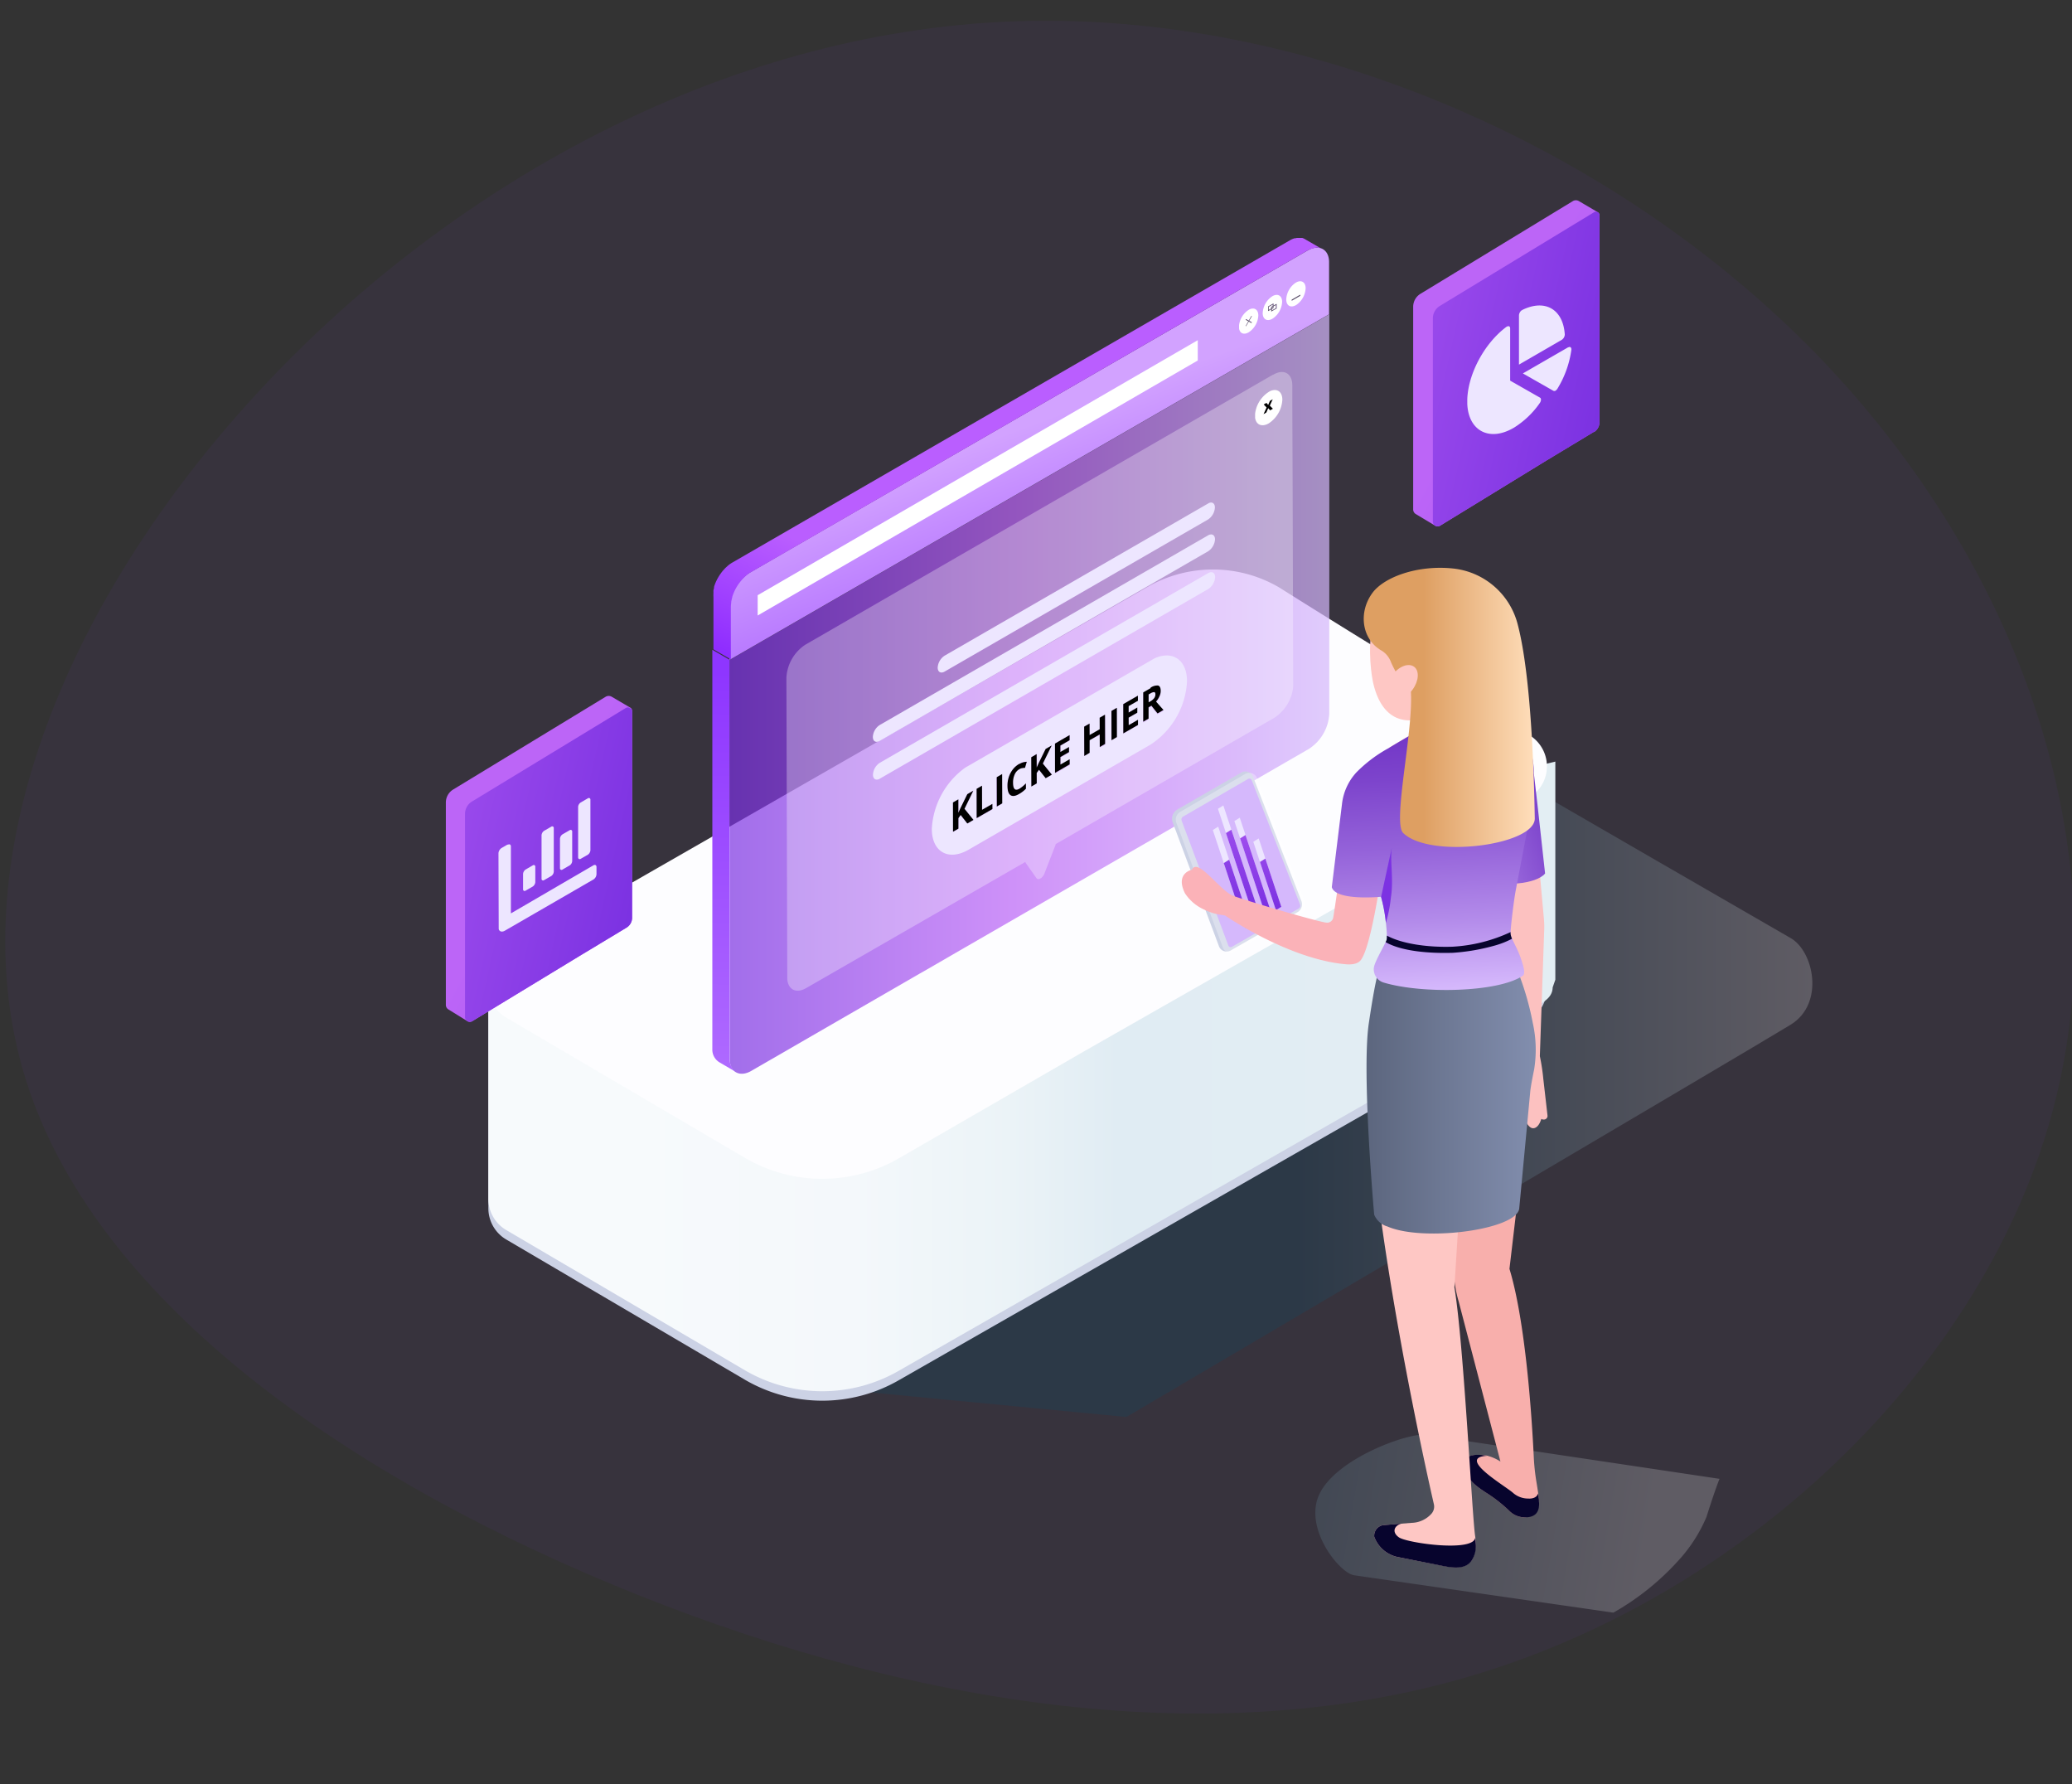 <svg xmlns="http://www.w3.org/2000/svg" xmlns:xlink="http://www.w3.org/1999/xlink" viewBox="0 0 388 334"><rect x="0" y="0" width="388" height="334" fill="#333333" stroke="none"/><defs><style>.cls-1{fill:none;}.cls-2{isolation:isolate;}.cls-3{opacity:0.06;}.cls-4{fill:#7c32e2;}.cls-22,.cls-5{opacity:0.2;mix-blend-mode:multiply;}.cls-6{fill:url(#Degradado_sin_nombre_5);}.cls-7{fill:#ccd2e5;}.cls-8{fill:url(#linear-gradient);}.cls-9{fill:#fdfdff;}.cls-10{opacity:0.7;fill:url(#linear-gradient-2);}.cls-11{fill:url(#linear-gradient-3);}.cls-12{fill:url(#linear-gradient-4);}.cls-13{fill:url(#linear-gradient-5);}.cls-14{clip-path:url(#clip-path);}.cls-15,.cls-25{fill:#fff;}.cls-16{fill:#58595b;}.cls-17,.cls-25{opacity:0.3;}.cls-18{clip-path:url(#clip-path-2);}.cls-19{clip-path:url(#clip-path-3);}.cls-20{fill:#ede6ff;}.cls-21{clip-path:url(#clip-path-4);}.cls-22{fill:url(#linear-gradient-6);}.cls-23{clip-path:url(#clip-path-5);}.cls-24{clip-path:url(#clip-path-6);}.cls-26{fill:#d5b8fc;}.cls-27{fill:url(#linear-gradient-7);}.cls-28{fill:url(#linear-gradient-8);}.cls-29{fill:url(#linear-gradient-9);}.cls-30{fill:url(#linear-gradient-10);}.cls-31{fill:#f8afac;}.cls-32{fill:#07042d;}.cls-33{fill:#fcc1c0;}.cls-34{fill:url(#linear-gradient-11);}.cls-35{fill:#fec7c4;}.cls-36{fill:url(#linear-gradient-12);}.cls-37{fill:#fbb2b8;}.cls-38{fill:url(#linear-gradient-13);}.cls-39{fill:url(#linear-gradient-14);}.cls-40{fill:url(#linear-gradient-15);}.cls-41{fill:url(#linear-gradient-16);}.cls-42{clip-path:url(#clip-path-7);}.cls-43{fill:url(#linear-gradient-17);}.cls-44{fill:url(#linear-gradient-18);}.cls-45{clip-path:url(#clip-path-8);}</style><linearGradient id="Degradado_sin_nombre_5" x1="75.55" y1="206.85" x2="264.53" y2="206.85" gradientTransform="translate(74.86)" gradientUnits="userSpaceOnUse"><stop offset="0.49" stop-color="#005070"/><stop offset="1" stop-color="#fff"/></linearGradient><linearGradient id="linear-gradient" x1="16.59" y1="201.54" x2="216.4" y2="201.54" gradientTransform="translate(74.86)" gradientUnits="userSpaceOnUse"><stop offset="0.13" stop-color="#f7fafc"/><stop offset="0.34" stop-color="#f4f8fb"/><stop offset="0.49" stop-color="#ebf3f7"/><stop offset="0.59" stop-color="#e0ecf3"/><stop offset="0.94" stop-color="#e3eef3"/></linearGradient><linearGradient id="linear-gradient-2" x1="76.57" y1="129.93" x2="188.84" y2="129.93" gradientTransform="matrix(-1, 0, 0, 1, 325.5, 0)" gradientUnits="userSpaceOnUse"><stop offset="0" stop-color="#d5b8fc"/><stop offset="0.52" stop-color="#bc65f7"/><stop offset="1" stop-color="#7c32e2"/></linearGradient><linearGradient id="linear-gradient-3" x1="188.63" y1="125.83" x2="193.89" y2="281.8" gradientTransform="matrix(-1, 0, 0, 1, 325.5, 0)" gradientUnits="userSpaceOnUse"><stop offset="0" stop-color="#8e36ff"/><stop offset="1" stop-color="#d2a2ff"/></linearGradient><linearGradient id="linear-gradient-4" x1="134.82" y1="80.35" x2="114.57" y2="134.09" gradientTransform="matrix(-1, 0, 0, 1, 325.5, 0)" gradientUnits="userSpaceOnUse"><stop offset="0" stop-color="#d2a2ff"/><stop offset="1" stop-color="#8e36ff"/></linearGradient><linearGradient id="linear-gradient-5" x1="150.28" y1="112.66" x2="163.52" y2="142.26" gradientTransform="matrix(-1, 0, 0, 1, 325.5, 0)" gradientUnits="userSpaceOnUse"><stop offset="0" stop-color="#ba5eff"/><stop offset="1" stop-color="#811dff"/></linearGradient><clipPath id="clip-path"><polygon id="SVGID" class="cls-1" points="244.5 56.07 244.49 51.86 232.02 59.05 232.03 63.27 244.5 56.07"/></clipPath><clipPath id="clip-path-2"><polygon class="cls-1" points="147.45 191.81 147.25 122.75 241.99 68.05 242.19 137.11 147.45 191.81"/></clipPath><clipPath id="clip-path-3"><polygon class="cls-1" points="174.51 163.09 174.47 147.34 222.26 119.75 222.31 135.5 174.51 163.09"/></clipPath><clipPath id="clip-path-4"><polygon class="cls-1" points="163.47 146.52 163.43 130.52 227.5 93.53 227.54 109.53 163.47 146.52"/></clipPath><linearGradient id="linear-gradient-6" x1="308.4" y1="289.39" x2="93.75" y2="253" gradientUnits="userSpaceOnUse"><stop offset="0" stop-color="#fff"/><stop offset="0.51" stop-color="#005070"/></linearGradient><clipPath id="clip-path-5"><polygon class="cls-1" points="235.04 80.74 235.02 74.85 240.15 71.89 240.17 77.78 235.04 80.74"/></clipPath><clipPath id="clip-path-6"><polygon class="cls-1" points="236.61 77.53 236.61 75.74 238.35 74.73 238.36 76.52 236.61 77.53"/></clipPath><linearGradient id="linear-gradient-7" x1="51.12" y1="243.02" x2="56.06" y2="224.05" gradientTransform="matrix(-0.97, -0.3, 0.43, 1.16, 185.44, -97.05)" gradientUnits="userSpaceOnUse"><stop offset="0" stop-color="#7c32e2"/><stop offset="1" stop-color="#bc65f7"/></linearGradient><linearGradient id="linear-gradient-8" x1="53.28" y1="243.74" x2="58.53" y2="223.54" xlink:href="#linear-gradient-7"/><linearGradient id="linear-gradient-9" x1="56.01" y1="244.34" x2="62.28" y2="220.24" xlink:href="#linear-gradient-7"/><linearGradient id="linear-gradient-10" x1="59.51" y1="245.25" x2="65.79" y2="221.15" xlink:href="#linear-gradient-7"/><linearGradient id="linear-gradient-11" x1="299.79" y1="146.91" x2="263.82" y2="161.18" gradientUnits="userSpaceOnUse"><stop offset="0" stop-color="#6a2bc2"/><stop offset="0.13" stop-color="#6f32c5"/><stop offset="0.32" stop-color="#7d44cc"/><stop offset="0.54" stop-color="#9462d9"/><stop offset="0.78" stop-color="#b38bea"/><stop offset="1" stop-color="#d5b8fc"/></linearGradient><linearGradient id="linear-gradient-12" x1="255.91" y1="202.13" x2="287.6" y2="202.13" gradientUnits="userSpaceOnUse"><stop offset="0" stop-color="#5c667e"/><stop offset="1" stop-color="#828eae"/></linearGradient><linearGradient id="linear-gradient-13" x1="266.83" y1="126.93" x2="269.88" y2="185.16" xlink:href="#linear-gradient-11"/><linearGradient id="linear-gradient-14" x1="255.35" y1="132.46" x2="287.34" y2="132.46" gradientUnits="userSpaceOnUse"><stop offset="0.35" stop-color="#de9f62"/><stop offset="1" stop-color="#ffdebb"/></linearGradient><linearGradient id="linear-gradient-15" x1="98.58" y1="159.44" x2="198.78" y2="214.66" gradientUnits="userSpaceOnUse"><stop offset="0" stop-color="#bc65f7"/><stop offset="1" stop-color="#7c32e2"/></linearGradient><linearGradient id="linear-gradient-16" x1="119.31" y1="165.54" x2="43.6" y2="148.62" gradientTransform="matrix(1, 0, 0, 1, 0, 0)" xlink:href="#linear-gradient-7"/><clipPath id="clip-path-7"><polygon class="cls-1" points="93.39 174.91 93.34 159.09 111.7 148.5 111.74 164.31 93.39 174.91"/></clipPath><linearGradient id="linear-gradient-17" x1="279.73" y1="66.66" x2="379.93" y2="121.89" xlink:href="#linear-gradient-15"/><linearGradient id="linear-gradient-18" x1="300.46" y1="72.77" x2="224.75" y2="55.84" gradientTransform="matrix(1, 0, 0, 1, 0, 0)" xlink:href="#linear-gradient-7"/><clipPath id="clip-path-8"><polygon class="cls-1" points="274.79 85.1 274.73 64 294.22 52.75 294.28 73.85 274.79 85.1"/></clipPath></defs><g class="cls-2"><g id="Layer_1" data-name="Layer 1"><g class="cls-3"><path class="cls-4" d="M340.45,66.63c38.15,39.45,56.69,92.94,44.06,140.83s-56.37,90.17-107.65,105.88-110.2,4.91-162.14-16.68-97.14-54-109.86-94.46,7.05-89,42.75-128S135.07,6,189.8,4,302.29,27.25,340.45,66.63Z"/></g><g class="cls-5"><path class="cls-6" d="M288.26,148.43s42.79,24.76,47.07,27.2,6.42,12.23,0,16.2-124.4,73.45-124.4,73.45l-60.53-5.81Z"/></g><path class="cls-7" d="M204.69,165.22H176.86L91.45,185.49v40.6h0a6.79,6.79,0,0,0,3.41,6l44.76,26.29a28.72,28.72,0,0,0,28.72,0L286.24,191a6.74,6.74,0,0,0,3.4-5.75h0V144.35Z"/><path class="cls-8" d="M204.69,163.45H176.86L91.45,183.72v40.6h0a6.79,6.79,0,0,0,3.41,6l44.76,26.29a28.72,28.72,0,0,0,28.72,0l117.9-67.44c2.22-1.28,4.46-2.07,4.51-4.31l.5-1.44V142.58Z"/><path class="cls-9" d="M286.24,149.4,202.8,196.94l-34.46,19.9a28.72,28.72,0,0,1-28.72,0L94.86,190.55a6.85,6.85,0,0,1,0-11.84l119.93-68.77a24.58,24.58,0,0,1,24.68,0S280.76,136,282,135.07l.24.15,4.06,2.35A6.84,6.84,0,0,1,286.24,149.4Z"/><path class="cls-10" d="M248.92,58.84v74.78a8.37,8.37,0,0,1-3.79,6.57l-63.21,36.49-1.27.73-7.19,4.16-1.27.72L140.66,200.5c-2.1,1.21-4,.25-4-2.18V123.54Z"/><path class="cls-11" d="M136.65,198.32V123.54l-3.26-1.89v74.78a2.77,2.77,0,0,0,1.31,2.44l3.26,1.9A2.79,2.79,0,0,1,136.65,198.32Z"/><path class="cls-12" d="M244.88,46.88c2.1-1.21,4-.23,4,2.18v9.78l-112.27,64.7,0-9.78a8.36,8.36,0,0,1,3.79-6.56Z"/><path class="cls-13" d="M246.34,46.38h0a2.52,2.52,0,0,1,.62,0h0a2.16,2.16,0,0,1,.55.21h0l-3.27-1.89,0,0-.19-.09-.2-.07-.13,0h-.08l-.23,0h-.39l-.15,0-.33.07-.15,0-.13.05-.17.06a5.16,5.16,0,0,0-.53.26L137.15,105.31a5.71,5.71,0,0,0-.72.49l-.22.19-.33.3-.15.15-.12.14-.14.15c-.11.12-.21.24-.31.37a1.71,1.71,0,0,1-.11.14.35.35,0,0,1-.05.08l-.09.13a3.62,3.62,0,0,0-.22.32c-.07.11-.14.22-.2.33l0,0v0l-.15.26a3.18,3.18,0,0,0-.16.32c-.05.1-.1.2-.14.3v0h0c-.05.11-.1.23-.14.34s-.09.24-.13.36l-.06.19,0,.07s0,.09,0,.13-.08.29-.11.44a2.34,2.34,0,0,0,0,.26l0,.14a.5.5,0,0,1,0,.12,6.59,6.59,0,0,0,0,.75l0,9.78,3.26,1.89,0-9.78a6.64,6.64,0,0,1,.07-.87l0-.13a6.2,6.2,0,0,1,.19-.83s0-.05,0-.08a8.16,8.16,0,0,1,.33-.9h0a8.25,8.25,0,0,1,.45-.89v0a8.67,8.67,0,0,1,.53-.81l.06-.07c.17-.23.36-.46.55-.67a1.59,1.59,0,0,1,.13-.13c.15-.16.31-.31.47-.45l.22-.19a5.48,5.48,0,0,1,.72-.5L244.88,46.88a4.78,4.78,0,0,1,.7-.32l.13,0A3.13,3.13,0,0,1,246.34,46.38Z"/><g id="action"><g class="cls-2"><g class="cls-14"><path class="cls-15" d="M233.84,60l.5-.87.08,0-.51.87.51.29-.07.12-.51-.28-.5.87-.07,0,.5-.87-.5-.29.06-.12.51.28m0-2A4,4,0,0,0,232,61.16c0,1.17.81,1.64,1.82,1.06a4,4,0,0,0,1.81-3.15c0-1.17-.82-1.64-1.82-1.06"/><path class="cls-15" d="M238.46,57.36v.31l-.28.16v.29l.76-.44v-.59l-.47.27m-.29.17v.17l.17-.1v-.17l-.17.1m-.59-.08V58l.47-.28v-.29l.29-.17V57l-.76.44m1.48.3-1,.57V57.9l-.59.34v-.86l1-.57v.42l.59-.34v.86m-.8-2.3a4,4,0,0,0-1.82,3.16c0,1.17.82,1.64,1.83,1.06a4,4,0,0,0,1.81-3.15c0-1.17-.82-1.64-1.82-1.07"/><path class="cls-15" d="M243.47,55.38l-1.58.92v-.2l1.58-.92v.2m-.8-2.48a4,4,0,0,0-1.81,3.16c0,1.17.82,1.64,1.83,1.06a4,4,0,0,0,1.8-3.16c0-1.16-.82-1.63-1.82-1.06"/><polyline class="cls-16" points="233.34 59.75 233.84 60.03 234.34 59.16 234.42 59.2 233.91 60.08 234.42 60.36 234.35 60.48 233.84 60.2 233.34 61.07 233.27 61.03 233.77 60.16 233.27 59.87 233.34 59.75"/><path class="cls-16" d="M238.94,57.68l-.76.44v-.29l.28-.16v-.31l.47-.27v.59m-.6-.08-.17.1v-.17l.17-.1v.17m0-.3-.29.17v.29l-.47.28v-.59l.76-.44v.29m-.87.08v.86l.59-.34v.42l1-.57v-.86l-.59.34v-.42l-1,.57"/><polyline class="cls-16" points="241.89 56.1 243.47 55.18 243.47 55.38 241.89 56.3 241.89 56.1"/></g></g></g><polygon class="cls-15" points="141.88 115.23 224.29 67.49 224.29 63.69 141.88 111.43 141.88 115.23"/><g class="cls-17"><g class="cls-2"><g class="cls-18"><path class="cls-15" d="M238.4,70.13l-87.55,50.54a7.91,7.91,0,0,0-3.59,6.2v3.21l.15,52.87c0,2.27,1.62,3.19,3.61,2L192,161.37a.64.64,0,0,0,.08.19l1,1.42,1,1.41c.17.25.47.25.77.07a1.92,1.92,0,0,0,.76-1l1-2.58,1-2.57a1.82,1.82,0,0,0,.08-.29l40.92-23.63a7.85,7.85,0,0,0,3.58-6.19L242,75.38V72.17c0-2.28-1.62-3.19-3.6-2"/></g></g></g><g class="cls-2"><g class="cls-19"><path class="cls-20" d="M215.4,129.86l-.31.17v1.48l.33-.18a2.31,2.31,0,0,0,.71-.6,1.18,1.18,0,0,0,.23-.71c0-.26-.09-.39-.24-.42a1.45,1.45,0,0,0-.72.26m-35.94,22.3.4-.87,1.28-2.61,1.12-.65-1.65,3.39,1.68,2.08-1.15.67-1.25-1.6-.42.6v2l-1,.58v-5.48l1-.58v2.51m3.43,1v-5.48l1-.59v4.52l1.93-1.11v1l-3,1.7m3.78-2.18,0-5.48,1-.59,0,5.48-1,.59m7.46-7.29.4-.87,1.28-2.61,1.13-.65L195.28,143,197,145l-1.14.66-1.26-1.58-.43.6v1.95l-1,.59,0-5.48,1-.59v2.51m3.43,1V139.2l2.74-1.58v1l-1.73,1v1.2l1.62-.93v1l-1.61.93v1.41l1.73-1v1l-2.74,1.58m6.48-7.07,1.89-1.09v-2.15l1-.58,0,5.48-1,.58v-2.36L204,138.58v2.36l-1,.59,0-5.48,1-.59v2.15m4.1,1V133.1l1-.59V138l-1,.59m2.21-1.28v-5.48l2.74-1.58v.95l-1.74,1v1.21l1.62-.94v1l-1.61.93v1.41l1.74-1v1l-2.75,1.58m3.74-2.16v-5.48l1.38-.8a2.15,2.15,0,0,1,1.44-.42c.32.09.47.42.47,1a2.3,2.3,0,0,1-.23,1,3.78,3.78,0,0,1-.64,1c.71.81,1.18,1.34,1.4,1.57l-1.12.65-1.15-1.45-.53.31v2.11l-1,.58M190.8,148.66c-.69.4-1.22.47-1.59.19s-.55-.85-.55-1.76a5.09,5.09,0,0,1,.26-1.65,4.78,4.78,0,0,1,.78-1.44,4.1,4.1,0,0,1,1.18-1,2.87,2.87,0,0,1,1.4-.42l-.33,1.13a4.75,4.75,0,0,0-.53.05,1.56,1.56,0,0,0-.53.2,2.09,2.09,0,0,0-.88,1,3.57,3.57,0,0,0-.31,1.55q0,1.83,1.2,1.14a6.27,6.27,0,0,0,1.21-1v1a5.67,5.67,0,0,1-1.31,1m24.61-25-34.09,19.67a15.16,15.16,0,0,0-6.83,11.84c0,4.33,3.11,6.09,6.88,3.92l34.08-19.68a15.09,15.09,0,0,0,6.83-11.84c0-4.33-3.1-6.09-6.87-3.91"/><polyline points="182.26 148.03 181.14 148.68 179.86 151.29 179.46 152.16 179.46 149.65 178.45 150.23 178.46 155.71 179.47 155.13 179.47 153.17 179.89 152.57 181.14 154.17 182.29 153.5 180.61 151.42 182.26 148.03"/><polyline points="183.89 147.09 182.88 147.68 182.89 153.16 185.84 151.46 185.83 150.5 183.9 151.61 183.89 147.09"/><polyline points="187.66 144.91 186.65 145.5 186.67 150.98 187.68 150.4 187.66 144.91"/><path d="M190.88,143a4.1,4.1,0,0,0-1.18,1,4.78,4.78,0,0,0-.78,1.44,5.09,5.09,0,0,0-.26,1.65c0,.91.18,1.49.55,1.76s.9.21,1.59-.19a5.67,5.67,0,0,0,1.31-1v-1a6.27,6.27,0,0,1-1.21,1q-1.2.69-1.2-1.14A3.57,3.57,0,0,1,190,145a2.09,2.09,0,0,1,.88-1,1.56,1.56,0,0,1,.53-.2,4.75,4.75,0,0,1,.53-.05l.33-1.13a2.87,2.87,0,0,0-1.4.42"/><polyline points="196.94 139.56 195.81 140.21 194.53 142.81 194.13 143.69 194.12 141.18 193.11 141.77 193.13 147.25 194.14 146.66 194.13 144.71 194.56 144.11 195.81 145.69 196.97 145.03 195.28 142.95 196.94 139.56"/><polyline points="200.29 137.62 197.55 139.21 197.56 144.69 200.3 143.1 200.3 142.14 198.57 143.14 198.57 141.73 200.18 140.8 200.18 139.85 198.56 140.78 198.56 139.58 200.29 138.58 200.29 137.62"/><polyline points="206.92 133.79 205.92 134.37 205.93 136.52 204.04 137.61 204.03 135.46 203.02 136.04 203.04 141.53 204.04 140.94 204.04 138.58 205.93 137.49 205.94 139.85 206.94 139.27 206.92 133.79"/><polyline points="209.14 132.51 208.13 133.1 208.14 138.58 209.15 137.99 209.14 132.51"/><polyline points="213.08 130.24 210.34 131.82 210.35 137.3 213.1 135.72 213.1 134.75 211.36 135.76 211.35 134.35 212.97 133.42 212.97 132.46 211.35 133.4 211.35 132.19 213.09 131.19 213.08 130.24"/><path d="M215.09,131.51V130l.31-.17a1.45,1.45,0,0,1,.72-.26c.15,0,.24.16.24.42a1.18,1.18,0,0,1-.23.71,2.31,2.31,0,0,1-.71.6l-.33.18m.37-2.65-1.38.8v5.48l1-.58v-2.11l.53-.31,1.15,1.45,1.12-.65c-.22-.23-.69-.76-1.4-1.57a3.78,3.78,0,0,0,.64-1,2.3,2.3,0,0,0,.23-1c0-.55-.15-.88-.47-1a2.15,2.15,0,0,0-1.44.42"/></g></g><g class="cls-2"><g class="cls-21"><path class="cls-20" d="M226.2,94.28l-49.31,28.47a2.87,2.87,0,0,0-1.3,2.24c0,.82.59,1.15,1.3.74l49.32-28.47A2.87,2.87,0,0,0,227.5,95c0-.82-.58-1.15-1.3-.74"/><path class="cls-20" d="M226.22,100.23l-61.48,35.5a2.83,2.83,0,0,0-1.29,2.23c0,.82.58,1.16,1.3.74l61.48-35.49a2.87,2.87,0,0,0,1.29-2.24c0-.82-.59-1.15-1.3-.74"/><path class="cls-20" d="M226.24,107.3l-61.48,35.5a2.83,2.83,0,0,0-1.29,2.24c0,.82.58,1.15,1.3.74l61.48-35.5a2.85,2.85,0,0,0,1.29-2.24c0-.82-.59-1.15-1.3-.74"/></g></g><path class="cls-22" d="M319.55,284a28.45,28.45,0,0,1-4.73,7.57,48.9,48.9,0,0,1-12.7,10.34l-48.57-7c-2.85-.5-9.59-9-6.41-15.34,3.42-6.8,17-11.44,19.8-10.94L322,276.86C321.09,279.08,319.55,284,319.55,284Z"/><g class="cls-2"><g class="cls-23"><path class="cls-15" d="M237.59,73.37A5.64,5.64,0,0,0,235,77.8c0,1.62,1.16,2.28,2.58,1.46a5.66,5.66,0,0,0,2.55-4.42c0-1.63-1.16-2.29-2.57-1.47"/></g></g><g class="cls-2"><g class="cls-24"><path d="M238.33,74.75l-.52.3-.33.76-.33-.39-.51.3.54.57-.57,1.24.52-.3.35-.81.36.4.52-.3-.58-.58.55-1.19"/></g></g><path class="cls-7" d="M219.61,154l8.65,23.15a1.53,1.53,0,0,0,2.2.79l12.5-7.16a1.71,1.71,0,0,0,.74-2.09l-9.06-23.28a1.53,1.53,0,0,0-2.2-.77l-12,6.93A2,2,0,0,0,219.61,154Z"/><path class="cls-25" d="M220.27,154,229,177.4a1.52,1.52,0,0,0,2.2.79l12.5-7.16a1.69,1.69,0,0,0,.74-2.08l-9.06-23.29a1.54,1.54,0,0,0-2.2-.77L221,152A1.69,1.69,0,0,0,220.27,154Z"/><path class="cls-26" d="M230.45,177.32a.44.44,0,0,1-.43-.3l-8.75-23.39a.63.63,0,0,1,.27-.75l12.19-7.06a.46.46,0,0,1,.23-.06.46.46,0,0,1,.43.29l9.05,23.29a.61.61,0,0,1-.27.76l-12.49,7.16A.46.46,0,0,1,230.45,177.32Z"/><polygon class="cls-20" points="234.69 157.6 235.7 156.97 239.94 169.77 238.93 170.4 234.69 157.6"/><polygon class="cls-20" points="231.15 153.72 232.16 153.09 238.05 170.85 237.04 171.48 231.15 153.72"/><polygon class="cls-20" points="228.07 151.42 229.08 150.79 236.1 171.96 235.09 172.59 228.07 151.42"/><polygon class="cls-20" points="227.11 155.39 228.12 154.76 234.2 173.09 233.19 173.72 227.11 155.39"/><polygon class="cls-27" points="235.94 161.37 236.95 160.74 239.94 169.77 238.93 170.4 235.94 161.37"/><polygon class="cls-28" points="232.22 156.96 233.23 156.33 238.05 170.85 237.04 171.48 232.22 156.96"/><polygon class="cls-29" points="229.57 155.96 230.58 155.33 236.1 171.96 235.09 172.59 229.57 155.96"/><polygon class="cls-30" points="229.16 161.58 230.17 160.95 234.2 173.09 233.19 173.72 229.16 161.58"/><path class="cls-31" d="M270.24,205.3l2,33a22.69,22.69,0,0,0,.9,5.32l7.83,30a8.22,8.22,0,0,0-3.17-1.23l-1,0h-.56a2.18,2.18,0,0,0-2,1.49,3.56,3.56,0,0,0-.09.39s0,2.21,2.72,4.2c.38.29.9.64,1.45,1a27.2,27.2,0,0,1,4.29,3.35,4.09,4.09,0,0,0,2.68,1.24,2.78,2.78,0,0,0,2.91-2.95c0-.17,0-.47-.06-.77,0-.13,0-.27-.05-.4s0-.27-.05-.39c-.1-.68-.22-1.45-.34-2.17a40.31,40.31,0,0,1-.5-4.89c-.35-7.11-1.51-25-4.54-34.94l4.22-35.84Z"/><path class="cls-32" d="M274.14,274.27s0,2.21,2.72,4.2c.38.29.9.64,1.45,1a27.2,27.2,0,0,1,4.29,3.35,4.09,4.09,0,0,0,2.68,1.24c1.66.08,3.12-.45,2.91-2.95,0-.17,0-.47-.06-.77,0-.13,0-.27-.05-.4a2.73,2.73,0,0,1-.05-.39c-.2.84-1.13,1.06-1.85,1a4.29,4.29,0,0,1-2.78-1c-1.32-1.26-10.81-6.68-4.94-7l-.7-.12c-2.82-.33-3.25.61-3.53,1.46A3.56,3.56,0,0,0,274.14,274.27Z"/><path class="cls-33" d="M281.66,205.84l.53-3.92a4.85,4.85,0,0,1,.47-1.53l.46-.94a6.23,6.23,0,0,0,.63-3.37l-1.95-21.74a19.54,19.54,0,0,0-.26-2.53c-.66-3.78-2.59-15.08-3-18.21a1.41,1.41,0,0,1,1.24-1.59l6-.68a1.41,1.41,0,0,1,1.57,1.28L289.11,172a17,17,0,0,1,.06,2l-.82,23.73A38.09,38.09,0,0,1,289,202l.78,6.81a.68.68,0,0,1-.57.78h-.07a.69.69,0,0,1-.51-.12c-.29.92-.71,1.55-1.29,1.72-2.11.6-3.22-7-3.22-7s-.51,1.61-.65,2.15a1.1,1.1,0,0,1-1.08.88C281.47,207.16,281.51,206.26,281.66,205.84Z"/><path class="cls-34" d="M289.33,163.53c-1.61,2-8.18,2.57-10.23,1-6.51-4.94-3.67-20.88-3.67-20.88l11.81,1.23.73,6.34Z"/><path class="cls-35" d="M259,285.53l5.31-.43a5.15,5.15,0,0,0,3.75-1.72,2,2,0,0,0,.44-1.8c-2.94-12.79-17.64-80.91-10.3-96.38,8.19-17.28,26-3.54,26-3.54s5.34,12.66,2.71,20c-2.36,6.63-12.69,9.39-12.69,9.39L272.35,241c1.78,10.73,3.34,43.59,3.91,46.74a7,7,0,0,1-.63,4.33c-1.33,2-4.36,1.29-6.69.82L262,291.55a6,6,0,0,1-4.66-3.84A2,2,0,0,1,259,285.53Z"/><path class="cls-36" d="M287.29,200.18c-.27,1.34-.55,2.68-.72,4l-2.08,22.07c-.46,3.88-17,6.16-24.09,3.6-.19-.07-.38-.14-.55-.22a3.83,3.83,0,0,1-2.52-2.22s-2.39-26.62-1-35.9c.39-2.58,1.4-9.35,2.26-11,8.86-16.95,25.54,1.1,25.54,1.1a53.07,53.07,0,0,1,2.9,9.9A23.08,23.08,0,0,1,287.29,200.18Z"/><path class="cls-32" d="M259,285.53l3.41-.28c-1.36.38-1.81,1.62-.44,2.57,1.56,1.08,14.24,2.86,14.29-.05.06.58.09,1,.1,1.26a5.23,5.23,0,0,1-.73,3.07c-1.32,2.07-4.36,1.29-6.69.82L262,291.55a6,6,0,0,1-4.66-3.84A2,2,0,0,1,259,285.53Z"/><path class="cls-37" d="M274.18,139.43a8.58,8.58,0,0,1-5.52,2.79,11.22,11.22,0,0,1-2.73-.35c-1.63-.45-4.43-1.36-5.85-1.84.47-.29.95-.59,1.44-.87l1.7-1,6.14-3.55,3.86,1.34A2.17,2.17,0,0,1,274.18,139.43Z"/><path class="cls-37" d="M250.59,165.44c-.36,2.77-.83,5.8-.94,6.38a1.15,1.15,0,0,1-1.18.92c-1,0-13.05-3.47-17.48-5-2.49-.89-6.7-7.31-7.79-4.91,0,0-3.18.61-1.31,4.4a8.33,8.33,0,0,0,3.65,3.08,10.65,10.65,0,0,0,3.38,1,4.59,4.59,0,0,1,.51.1c.25.18,12,8.19,22.57,9.11,1.85.17,2.52-.43,2.75-.69,1.43-1.62,2.84-9.43,3.43-13Z"/><path class="cls-38" d="M282.87,174.5a2.42,2.42,0,0,0,0,.36,3.44,3.44,0,0,0,.28.88c.4.92,1.13,2.2,1.57,3.49.6,1.74,1,3.1.39,3.47-4.6,3.09-18.8,3.41-26,1.25a2.59,2.59,0,0,1-1.85-2.69c.07-1,1.53-3.43,2.21-4.88.07-.13.12-.26.17-.37a2.8,2.8,0,0,0,.06-.85c0-.66-.09-1.61-.19-2.54a29.79,29.79,0,0,0-.89-4.73s-8.49.83-9.23-1.8l1.91-15.57a10.44,10.44,0,0,1,2.7-5.92,25.78,25.78,0,0,1,5.78-4.4l.3-.17,1.44-.87,1.7-1,1.29-.74,4.85-2.81.52-.3c.41-.2,3.54,1.53,3.95,1.36a11.3,11.3,0,0,1,3-.81c5.24-.69,10.45,2.39,10.4,10l-1.3,10.82-2.12,11.13C283.44,168.87,282.94,173.12,282.87,174.5Z"/><path class="cls-35" d="M257.17,128c1.78,7.47,6.81,8,11.43,5.57,5.15-2.71,8.14-9,8.29-13.49.23-6.87-4.24-11.19-9.94-11.38C254,108.26,256.55,125.41,257.17,128Z"/><path class="cls-37" d="M273.84,123.85v15c0,.7-.65,1.38-1.83,1.81a8.21,8.21,0,0,1-6.46-.43,1.72,1.72,0,0,1-.92-1.38s0-15,0-15Z"/><path class="cls-39" d="M257,111c2.21-3,8.55-5.29,15.18-4.56a14,14,0,0,1,12,10.37c2.72,10.25,3.12,30.76,3.22,36.39.09,5.06-19.67,7.65-24.66,2.73-2-2,1.95-19.08,1.46-26.46a17.71,17.71,0,0,1-3.76-5.59,4.21,4.21,0,0,0-1.73-2.08,4.32,4.32,0,0,1-.53-.34C255,119.27,254.4,114.54,257,111Z"/><path class="cls-35" d="M260.81,126.3c-1.19,1.58-1.32,3.5-.29,4.27s2.84.12,4-1.47,1.32-3.5.29-4.27S262,124.71,260.81,126.3Z"/><path class="cls-4" d="M260.46,168a25.83,25.83,0,0,1-.94,4.77,29.08,29.08,0,0,0-.9-4.84l2-9.2C260.27,161.21,261,164.54,260.46,168Z"/><path class="cls-32" d="M283.14,175.74a15.66,15.66,0,0,1-3.05,1.23,38.22,38.22,0,0,1-8.06,1.41c-4.42.13-9.56-.28-12.56-2,.07-.13.12-.26.17-.37a2.8,2.8,0,0,0,.06-.85c2.88,1.56,7.7,2.22,12.24,2.08a29.48,29.48,0,0,0,10.93-2.74,2.42,2.42,0,0,0,0,.36A3.44,3.44,0,0,0,283.14,175.74Z"/><path class="cls-40" d="M118.37,133.08v38.77a2.18,2.18,0,0,1-1,1.79l-.08.05L108.48,179l-20,12.15a.88.88,0,0,1-1,0L84,189a1,1,0,0,1-.51-.88V150.25a2.86,2.86,0,0,1,1.4-2.46l28.53-17.35a1.12,1.12,0,0,1,1.13,0l3.41,2a.37.37,0,0,1,.12.07A.67.67,0,0,1,118.37,133.08Z"/><path class="cls-41" d="M118.37,133.08v38.77a2.18,2.18,0,0,1-1,1.79l-.08.05L108.48,179l-20,12.15a.88.88,0,0,1-1,0,.89.89,0,0,1-.4-.73V152.36a2.72,2.72,0,0,1,1.31-2.31l28.86-17.54a.7.7,0,0,1,.61,0,.37.37,0,0,1,.12.07A.67.67,0,0,1,118.37,133.08Z"/><g class="cls-2"><g class="cls-42"><path class="cls-20" d="M95.06,158.1l-1.14.66a1.28,1.28,0,0,0-.58,1l0,13.84c0,.73.52,1,1.16.66l16.63-9.61a1.24,1.24,0,0,0,.57-1v-1.32c0-.36-.26-.51-.58-.33L95.67,171l0-12.53c0-.36-.26-.5-.58-.32m8.15-3.39-1.37.79a1.12,1.12,0,0,0-.46.8l0,8.17a.29.29,0,0,0,.46.26l1.38-.79a1.09,1.09,0,0,0,.45-.79l0-8.18a.29.29,0,0,0-.46-.26m3.45.66-1.37.79a1.1,1.1,0,0,0-.46.79v5.53a.29.29,0,0,0,.46.27l1.38-.8a1.06,1.06,0,0,0,.45-.79v-5.53a.29.29,0,0,0-.46-.26M99.78,162l-1.37.8a1.1,1.1,0,0,0-.46.79v2.9a.29.29,0,0,0,.46.26l1.37-.79a1.12,1.12,0,0,0,.46-.8v-2.89a.29.29,0,0,0-.46-.27m10.31-12.55-1.37.8a1.08,1.08,0,0,0-.46.78l0,9.5a.3.3,0,0,0,.47.26l1.37-.79a1.12,1.12,0,0,0,.46-.8l0-9.49a.29.29,0,0,0-.46-.26"/></g></g><path class="cls-43" d="M299.52,40.3V79.07a2.17,2.17,0,0,1-1,1.8l-.08,0-8.85,5.34L269.68,98.41a.86.86,0,0,1-.95,0l-3.59-2.16a1,1,0,0,1-.51-.89V57.47A2.85,2.85,0,0,1,266,55l28.53-17.35a1.09,1.09,0,0,1,1.13,0l3.41,2,.12.07A.66.66,0,0,1,299.52,40.3Z"/><path class="cls-44" d="M299.52,40.3V79.07a2.17,2.17,0,0,1-1,1.8l-.08,0-8.85,5.34L269.68,98.41a.89.89,0,0,1-1.36-.74V59.58a2.72,2.72,0,0,1,1.31-2.31l28.86-17.53a.7.7,0,0,1,.61-.06l.12.07A.66.66,0,0,1,299.52,40.3Z"/><g class="cls-2"><g class="cls-45"><path class="cls-20" d="M282.19,61.12l-.07.05c-4.28,3.16-7.53,9.33-7.36,14.38s4.08,7.21,8.63,4.58l.11-.06a16.52,16.52,0,0,0,4.84-4.62c.28-.39.29-.87.05-1l-5.6-3.19,0-9.78c0-.36-.26-.52-.57-.34M293.68,65l-8.51,4.91,5.69,3.24a.44.44,0,0,0,.41,0,1.18,1.18,0,0,0,.38-.39,18.84,18.84,0,0,0,2.61-7.32c0-.41-.24-.6-.58-.4M285,58.05a1.29,1.29,0,0,0-.56,1l0,9.21,8-4.63a1.25,1.25,0,0,0,.58-1c-.3-4.76-3.74-6.71-8-4.58l-.05,0"/></g></g></g></g></svg>